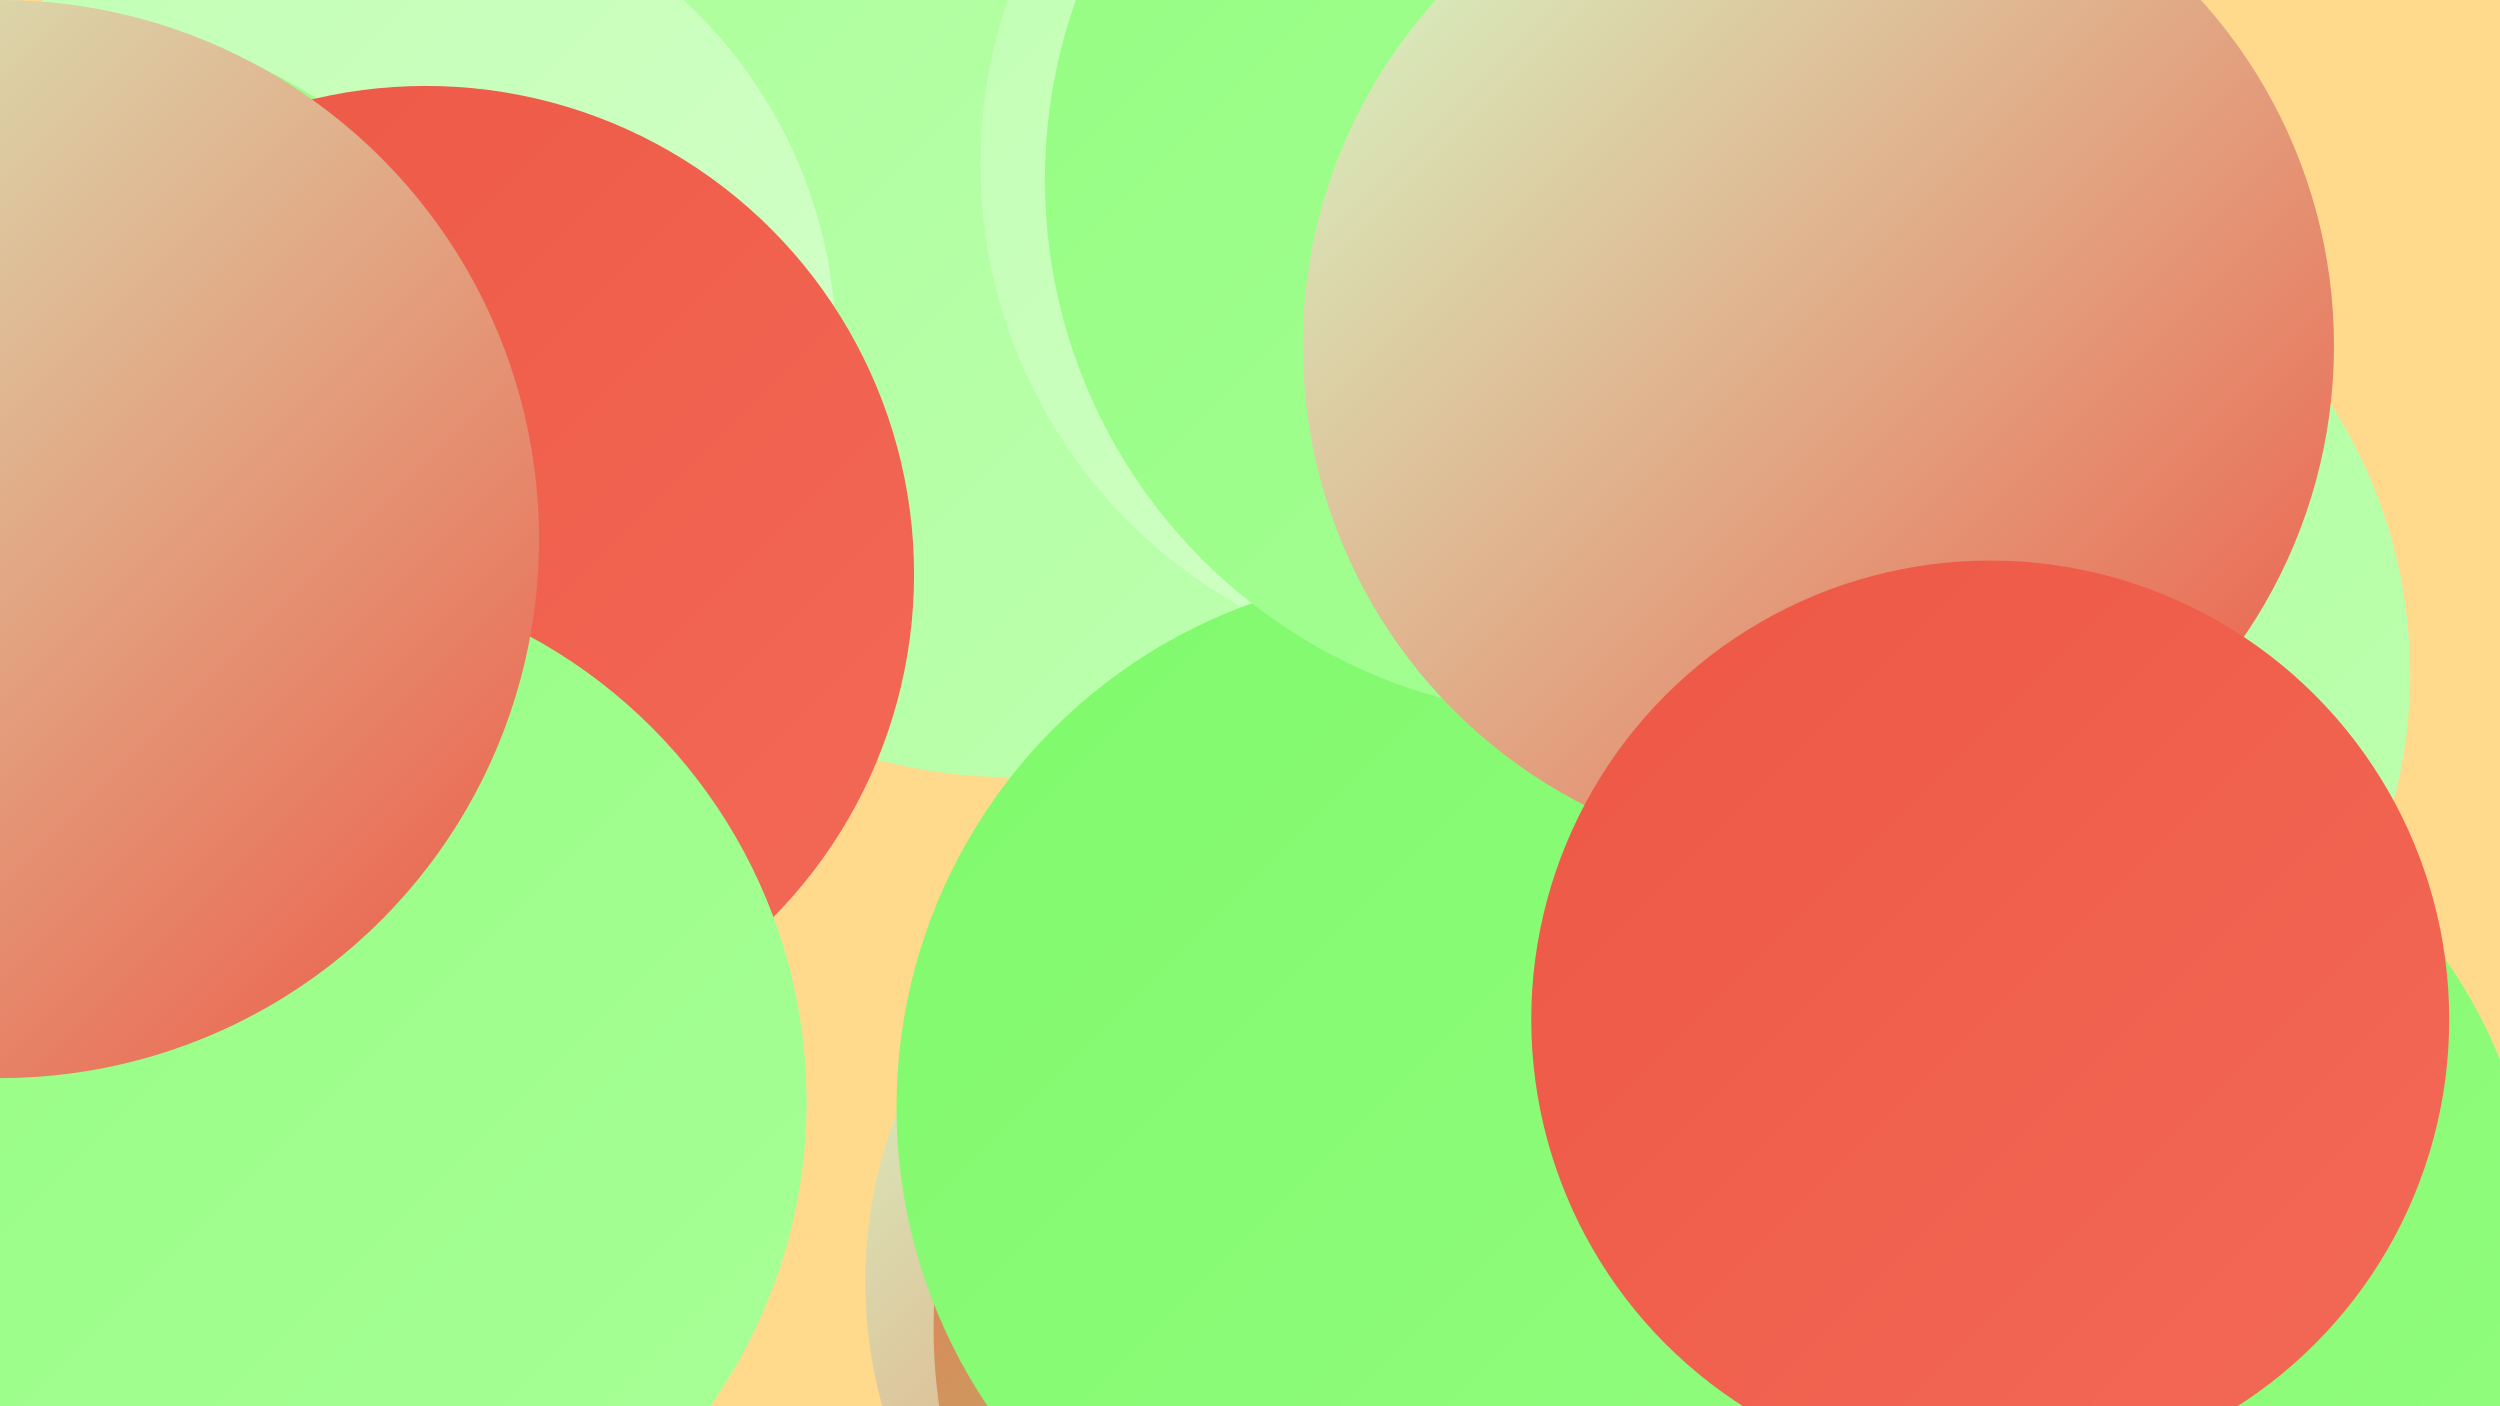 <?xml version="1.0" encoding="UTF-8"?><svg width="1280" height="720" xmlns="http://www.w3.org/2000/svg"><defs><linearGradient id="grad0" x1="0%" y1="0%" x2="100%" y2="100%"><stop offset="0%" style="stop-color:#ed5744;stop-opacity:1" /><stop offset="100%" style="stop-color:#f36a57;stop-opacity:1" /></linearGradient><linearGradient id="grad1" x1="0%" y1="0%" x2="100%" y2="100%"><stop offset="0%" style="stop-color:#f36a57;stop-opacity:1" /><stop offset="100%" style="stop-color:#7ff96b;stop-opacity:1" /></linearGradient><linearGradient id="grad2" x1="0%" y1="0%" x2="100%" y2="100%"><stop offset="0%" style="stop-color:#7ff96b;stop-opacity:1" /><stop offset="100%" style="stop-color:#93fd80;stop-opacity:1" /></linearGradient><linearGradient id="grad3" x1="0%" y1="0%" x2="100%" y2="100%"><stop offset="0%" style="stop-color:#93fd80;stop-opacity:1" /><stop offset="100%" style="stop-color:#a9ff98;stop-opacity:1" /></linearGradient><linearGradient id="grad4" x1="0%" y1="0%" x2="100%" y2="100%"><stop offset="0%" style="stop-color:#a9ff98;stop-opacity:1" /><stop offset="100%" style="stop-color:#c0ffb2;stop-opacity:1" /></linearGradient><linearGradient id="grad5" x1="0%" y1="0%" x2="100%" y2="100%"><stop offset="0%" style="stop-color:#c0ffb2;stop-opacity:1" /><stop offset="100%" style="stop-color:#d5ffcb;stop-opacity:1" /></linearGradient><linearGradient id="grad6" x1="0%" y1="0%" x2="100%" y2="100%"><stop offset="0%" style="stop-color:#d5ffcb;stop-opacity:1" /><stop offset="100%" style="stop-color:#ed5744;stop-opacity:1" /></linearGradient></defs><rect width="1280" height="720" fill="#ffda8c" /><circle cx="844" cy="693" r="266" fill="url(#grad6)" /><circle cx="775" cy="72" r="252" fill="url(#grad0)" /><circle cx="519" cy="123" r="275" fill="url(#grad4)" /><circle cx="186" cy="178" r="242" fill="url(#grad5)" /><circle cx="682" cy="656" r="239" fill="url(#grad6)" /><circle cx="152" cy="320" r="203" fill="url(#grad3)" /><circle cx="1047" cy="636" r="251" fill="url(#grad2)" /><circle cx="757" cy="680" r="279" fill="url(#grad1)" /><circle cx="979" cy="345" r="255" fill="url(#grad4)" /><circle cx="761" cy="84" r="259" fill="url(#grad5)" /><circle cx="93" cy="618" r="236" fill="url(#grad4)" /><circle cx="733" cy="567" r="274" fill="url(#grad2)" /><circle cx="810" cy="92" r="275" fill="url(#grad3)" /><circle cx="149" cy="673" r="197" fill="url(#grad6)" /><circle cx="931" cy="177" r="264" fill="url(#grad6)" /><circle cx="1019" cy="522" r="235" fill="url(#grad0)" /><circle cx="36" cy="244" r="231" fill="url(#grad3)" /><circle cx="218" cy="294" r="250" fill="url(#grad0)" /><circle cx="142" cy="564" r="271" fill="url(#grad3)" /><circle cx="0" cy="276" r="276" fill="url(#grad6)" /></svg>
